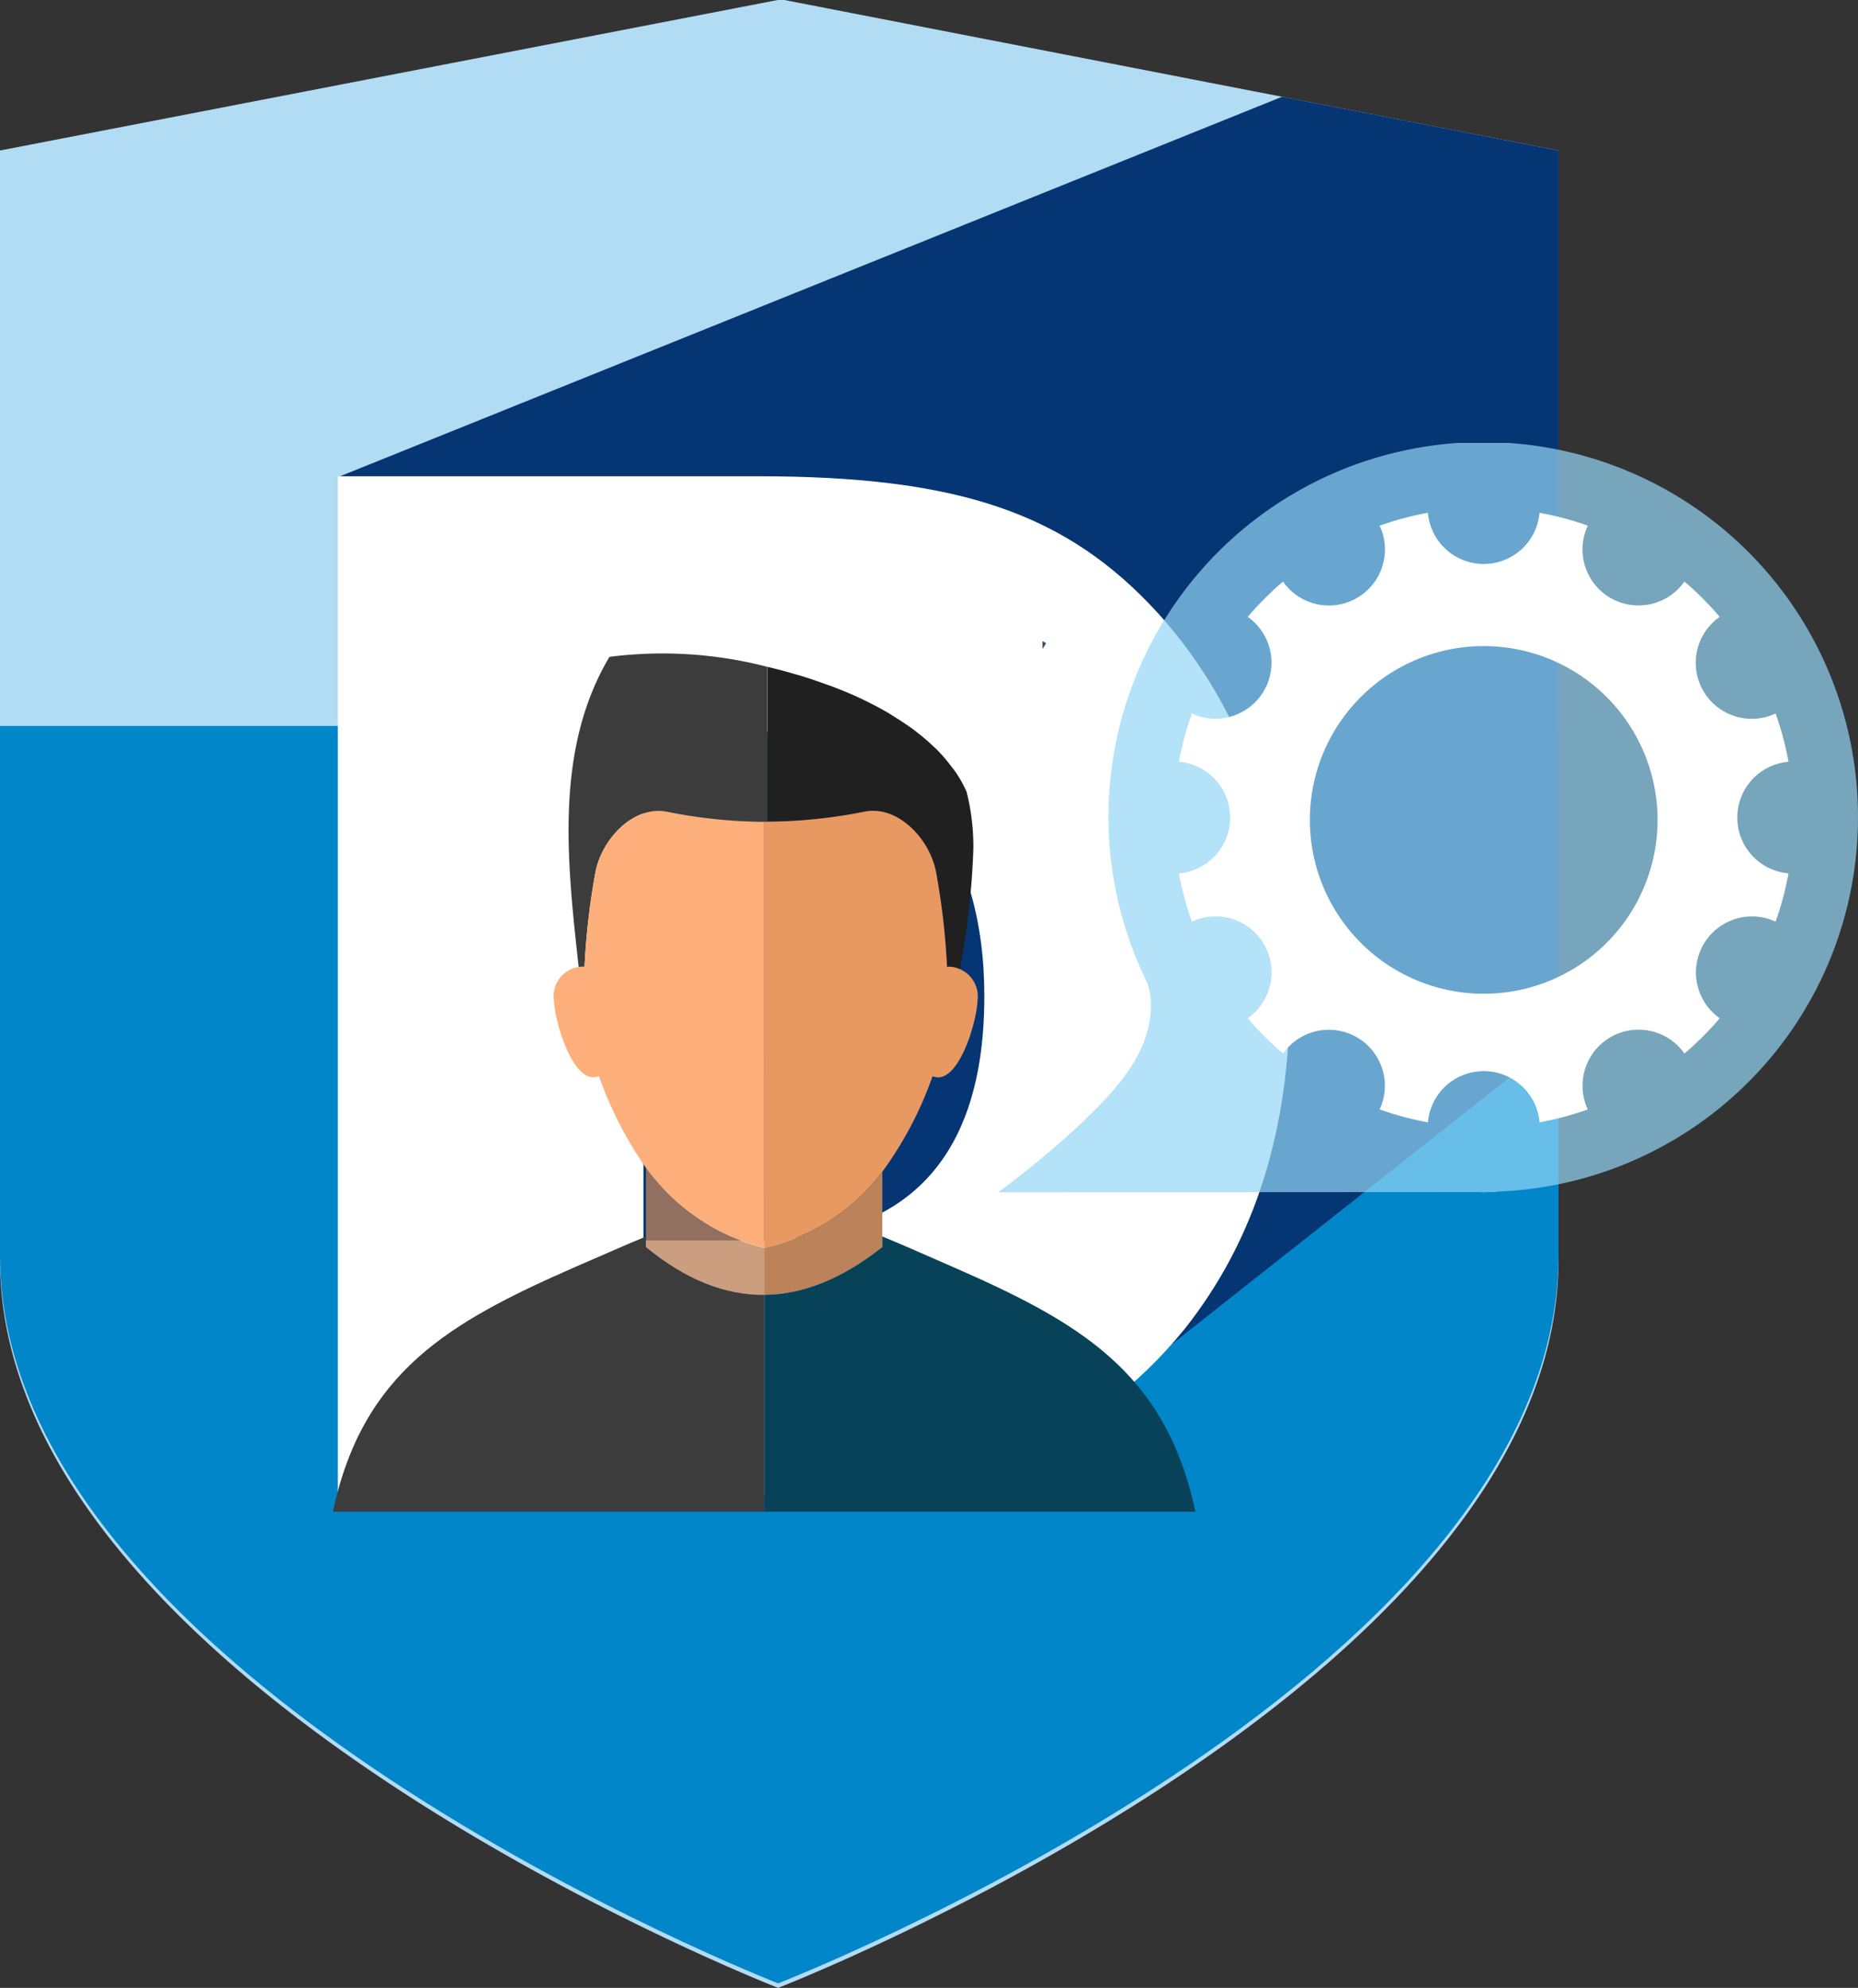 <svg xmlns="http://www.w3.org/2000/svg" xmlns:xlink="http://www.w3.org/1999/xlink" width="152.595" height="163.267" viewBox="0 0 152.595 163.267">
  <rect x="0" y="0" width="152.595" height="163.267" fill="#333333" stroke="none"/>
  <defs>
    <clipPath id="clip-path">
      <path id="Path_70" data-name="Path 70" d="M0,0H127.994V-163.267H0Z" transform="translate(0 163.267)" fill="none"/>
    </clipPath>
    <clipPath id="clip-path-4">
      <rect id="Rectangle_63" data-name="Rectangle 63" width="125.256" height="87.791" fill="none"/>
    </clipPath>
    <clipPath id="clip-path-5">
      <rect id="Rectangle_62" data-name="Rectangle 62" width="125.255" height="87.792" fill="none"/>
    </clipPath>
    <clipPath id="clip-path-6">
      <rect id="Rectangle_60" data-name="Rectangle 60" width="70.608" height="61.556" fill="none"/>
    </clipPath>
    <clipPath id="clip-path-7">
      <rect id="Rectangle_61" data-name="Rectangle 61" width="9.706" height="10.426" fill="none"/>
    </clipPath>
  </defs>
  <g id="DSE_IT-Consultancy_icon" data-name="DSE IT-Consultancy icon" transform="translate(-1055.66 -2437.274)">
    <g id="Group_108" data-name="Group 108" transform="translate(1055.66 2437.274)">
      <g id="Group_99" data-name="Group 99" transform="translate(0)" clip-path="url(#clip-path)">
        <g id="Group_96" data-name="Group 96" transform="translate(10.784 10.934)">
          <path id="Path_67" data-name="Path 67" d="M0,0C-17.194-7.513-53.128-27.452-53.128-48.1v-82.238L.229-140.659,53.3-130.341V-48.1C53.3-27.453,17.242-7.511,0,0" transform="translate(53.128 140.659)" fill="#b2dbf4"/>
        </g>
        <g id="Group_97" data-name="Group 97" transform="translate(0 0)">
          <path id="Path_68" data-name="Path 68" d="M0,0,42.288,8.222V81.578c0,4.858-5.735,13.876-21.832,24.62A166.311,166.311,0,0,1-.216,117.783,165.552,165.552,0,0,1-20.8,106.212C-36.849,95.471-42.566,86.444-42.566,81.578V8.238ZM.281-21.919H-.263L-64.136-9.558V81.578c0,34.894,63.906,59.769,63.906,59.769s64.088-24.875,64.088-59.769V-9.558Z" transform="translate(64.136 21.919)" fill="#b2dbf4"/>
        </g>
        <g id="Group_98" data-name="Group 98" transform="translate(0 59.621)">
          <path id="Path_69" data-name="Path 69" d="M0,0S64.088-24.876,64.088-59.769v-43.505H-63.906v43.505C-63.906-24.876,0,0,0,0" transform="translate(63.906 103.274)" fill="#0186c9"/>
        </g>
      </g>
      <g id="Group_100" data-name="Group 100" transform="translate(27.864 7.948)">
        <path id="Path_71" data-name="Path 71" d="M0,0,15.481,61.926,58,79.452l42.13-33.275V-26.779l-22.7-4.415Z" transform="translate(0 31.194)" fill="#053573"/>
      </g>
      <g id="Group_103" data-name="Group 103" transform="translate(0)" clip-path="url(#clip-path)">
        <g id="Group_101" data-name="Group 101" transform="translate(27.745 39.116)">
          <path id="Path_72" data-name="Path 72" d="M0,0H34.519C50.963,0,59.875,3.013,67.407,11.3,74.436,19.08,78.2,29.75,78.2,42.428c0,11.3-2.887,20.335-8.661,27.616-7.658,9.414-18.2,13.682-33.892,13.682H0ZM34.017,62.763c12.678,0,19.08-6.652,19.08-20.084,0-6.151-1.506-11.3-4.393-15.314-3.39-4.519-8.034-6.4-15.44-6.4H25.1v41.8Z" fill="#fff"/>
        </g>
        <g id="Group_102" data-name="Group 102" transform="translate(42.415 98.995)">
          <path id="Path_73" data-name="Path 73" d="M0,0V15.619H43.2V1.142A45.99,45.99,0,0,1,22.686,6.383,47.132,47.132,0,0,1,0,0" fill="#fff"/>
        </g>
      </g>
      <g id="Group_104" data-name="Group 104" transform="translate(85.619 52.653)">
        <path id="Path_75" data-name="Path 75" d="M0,0,.291-.477,0-.655Z" transform="translate(0 0.655)" fill="#285168"/>
      </g>
      <g id="Group_107" data-name="Group 107" transform="translate(0)" clip-path="url(#clip-path)">
        <g id="Group_105" data-name="Group 105" transform="translate(37.533 71.438)">
          <path id="Path_76" data-name="Path 76" d="M0,0C.236-.161.477-.315.716-.473V-3.767" transform="translate(0 3.767)" fill="#fff"/>
        </g>
      </g>
    </g>
    <g id="Group_509" data-name="Group 509" transform="translate(1083 2473.645)">
      <g id="Group_508" data-name="Group 508" clip-path="url(#clip-path-4)">
        <g id="Group_507" data-name="Group 507" transform="translate(0 -0.001)">
          <g id="Group_506" data-name="Group 506" clip-path="url(#clip-path-5)">
            <g id="Group_502" data-name="Group 502" transform="translate(54.648 0.001)" opacity="0.7">
              <g id="Group_501" data-name="Group 501">
                <g id="Group_500" data-name="Group 500" clip-path="url(#clip-path-6)">
                  <path id="Path_4277" data-name="Path 4277" d="M96.4,30.778A30.778,30.778,0,1,0,38.108,44.511l-.053-.032s1.305,3.093-1.761,7.363-10.5,9.714-10.5,9.714l39.444-.021c.129,0,.256.021.386.021s.263-.019.4-.021h.744L66.7,61.5A30.754,30.754,0,0,0,96.4,30.778" transform="translate(-25.794 -0.001)" fill="#93d6f7"/>
                </g>
              </g>
            </g>
            <path id="Path_4278" data-name="Path 4278" d="M36.733,14.527" transform="translate(41.094 16.253)" fill="#fff"/>
            <path id="Path_4279" data-name="Path 4279" d="M42.427,14.527" transform="translate(47.464 16.253)" fill="#fff"/>
            <path id="Path_4280" data-name="Path 4280" d="M82.86,32.327A25.354,25.354,0,0,1,81.8,36.293a4.6,4.6,0,0,0-4.587,7.933,25.721,25.721,0,0,1-2.9,2.9,4.6,4.6,0,0,0-7.935,4.587,25.3,25.3,0,0,1-3.966,1.061,4.6,4.6,0,0,0-9.166,0,25.3,25.3,0,0,1-3.966-1.061,4.6,4.6,0,0,0-7.933-4.587,25.187,25.187,0,0,1-2.9-2.9,4.6,4.6,0,0,0-4.589-7.933,25.533,25.533,0,0,1-1.061-3.966,4.6,4.6,0,0,0,0-9.166,25.3,25.3,0,0,1,1.061-3.966,4.6,4.6,0,0,0,4.587-7.933,25.375,25.375,0,0,1,2.9-2.9A4.6,4.6,0,0,0,49.278,3.77a25.293,25.293,0,0,1,3.966-1.059,4.6,4.6,0,0,0,9.166,0A25.293,25.293,0,0,1,66.376,3.77,4.6,4.6,0,0,0,74.31,8.36a25.721,25.721,0,0,1,2.9,2.9A4.6,4.6,0,0,0,81.8,19.195a25.291,25.291,0,0,1,1.059,3.966,4.6,4.6,0,0,0,0,9.166M39.837,27.744A17.991,17.991,0,1,0,57.827,9.752a17.992,17.992,0,0,0-17.99,17.992" transform="translate(36.688 3.034)" fill="#fff" fill-rule="evenodd"/>
            <path id="Path_4281" data-name="Path 4281" d="M22.712,11.277c.375.295.729.6,1.068.915-.339-.314-.693-.619-1.068-.915" transform="translate(25.409 12.617)" fill="#3c3c3c"/>
            <path id="Path_4282" data-name="Path 4282" d="M10.446,33.914a59.241,59.241,0,0,1,.884-7.7c.5-2.759,3.127-5.572,5.877-5.034a41.685,41.685,0,0,0,8.125.833c.044,0,.089-.006.133-.006V9.279a34.309,34.309,0,0,0-12.971-.82c-4.5,7.579-3.5,16.689-2.528,25.476a1.763,1.763,0,0,1,.252-.023c.121,0,.182,0,.227,0" transform="translate(10.22 9.119)" fill="#3c3c3c"/>
            <path id="Path_4283" data-name="Path 4283" d="M20.573,9.965c.665.318,1.309.657,1.926,1.013-.617-.356-1.261-.695-1.926-1.013" transform="translate(23.016 11.149)" fill="#3c3c3c"/>
            <path id="Path_4284" data-name="Path 4284" d="M24.309,25.652a65.6,65.6,0,0,0,1.1-9.943A65.6,65.6,0,0,1,24.309,25.652Z" transform="translate(27.195 17.575)" fill="#3c3c3c"/>
            <path id="Path_4285" data-name="Path 4285" d="M21.786,10.632c.449.278.888.564,1.305.864-.417-.3-.854-.585-1.305-.864" transform="translate(24.373 11.895)" fill="#3c3c3c"/>
            <path id="Path_4286" data-name="Path 4286" d="M18.247,9.063c.578.18,1.148.377,1.716.583-.568-.206-1.138-.4-1.716-.583" transform="translate(20.413 10.14)" fill="#3c3c3c"/>
            <path id="Path_4287" data-name="Path 4287" d="M19.386,9.455c.788.3,1.564.625,2.309.977-.746-.352-1.521-.674-2.309-.977" transform="translate(21.688 10.579)" fill="#3c3c3c"/>
            <path id="Path_4288" data-name="Path 4288" d="M17.075,8.738q.8.2,1.6.43c-.534-.155-1.066-.3-1.6-.43" transform="translate(19.102 9.776)" fill="#3c3c3c"/>
            <path id="Path_4289" data-name="Path 4289" d="M24.108,12.719a10.029,10.029,0,0,1,.968,1.712,10.029,10.029,0,0,0-.968-1.712" transform="translate(26.97 14.23)" fill="#3c3c3c"/>
            <path id="Path_4290" data-name="Path 4290" d="M9.754,20.31v.011c.03,0,.117-.008,0-.011" transform="translate(10.912 22.722)" fill="#3c3c3c"/>
            <path id="Path_4291" data-name="Path 4291" d="M23.486,11.97a12.534,12.534,0,0,1,.911,1.068,12.871,12.871,0,0,0-.911-1.068" transform="translate(26.274 13.392)" fill="#3c3c3c"/>
            <path id="Path_4292" data-name="Path 4292" d="M20.476,9.915c.07.034.136.072.206.106-.07-.034-.136-.072-.206-.106" transform="translate(22.907 11.093)" fill="#202020"/>
            <path id="Path_4293" data-name="Path 4293" d="M21.482,10.443c.222.129.428.267.644.4-.216-.133-.422-.271-.644-.4" transform="translate(24.032 11.684)" fill="#202020"/>
            <path id="Path_4294" data-name="Path 4294" d="M23.916,12.474c.133.174.284.341.407.519-.123-.178-.271-.345-.407-.519" transform="translate(26.755 13.956)" fill="#202020"/>
            <path id="Path_4295" data-name="Path 4295" d="M22.4,11.04c.227.163.443.333.659.5-.216-.169-.432-.339-.659-.5" transform="translate(25.062 12.352)" fill="#202020"/>
            <path id="Path_4296" data-name="Path 4296" d="M24.565,13.527a18.49,18.49,0,0,1,.559,4.623,18.49,18.49,0,0,0-.559-4.623" transform="translate(27.482 15.134)" fill="#202020"/>
            <path id="Path_4297" data-name="Path 4297" d="M23.216,11.709c.195.182.39.364.572.551-.182-.186-.377-.369-.572-.551" transform="translate(25.972 13.1)" fill="#202020"/>
            <path id="Path_4298" data-name="Path 4298" d="M19.057,9.337c.233.085.468.161.7.248-.229-.087-.464-.163-.7-.248" transform="translate(21.32 10.447)" fill="#202020"/>
            <path id="Path_4299" data-name="Path 4299" d="M16.843,8.676v.015c.163.038.328.076.492.117-.165-.04-.326-.093-.492-.131" transform="translate(18.843 9.707)" fill="#202020"/>
            <path id="Path_4300" data-name="Path 4300" d="M17.831,8.94c.295.085.589.167.881.258-.292-.091-.587-.174-.881-.258" transform="translate(19.948 10.002)" fill="#202020"/>
            <path id="Path_4301" data-name="Path 4301" d="M24.836,20.58c2.748-.536,5.382,2.276,5.873,5.034a58.6,58.6,0,0,1,.888,7.7h.225a2.33,2.33,0,0,1,.839.2,65.629,65.629,0,0,0,1.1-9.945,18.49,18.49,0,0,0-.559-4.623,9.968,9.968,0,0,0-.968-1.712c-.121-.178-.271-.345-.4-.519a13.736,13.736,0,0,0-.911-1.068c-.182-.189-.377-.369-.572-.551-.339-.316-.693-.621-1.068-.915-.216-.172-.432-.341-.659-.5-.415-.3-.854-.585-1.3-.864-.216-.131-.422-.271-.644-.4q-.928-.537-1.928-1.015c-.07-.032-.133-.072-.2-.1-.748-.352-1.521-.674-2.309-.977-.231-.087-.466-.165-.7-.248-.566-.206-1.136-.4-1.714-.583-.292-.091-.587-.174-.881-.258-.532-.155-1.068-.3-1.6-.43-.163-.04-.326-.078-.492-.117V21.406a41.658,41.658,0,0,0,7.994-.826" transform="translate(18.842 9.715)" fill="#202020"/>
            <path id="Path_4302" data-name="Path 4302" d="M23.839,20.321V20.31c-.119,0-.032,0,0,.011" transform="translate(26.602 22.722)" fill="#202020"/>
            <path id="Path_4303" data-name="Path 4303" d="M22.335,32.11a16.743,16.743,0,0,1-5.619,2.4v3.86c3.235-.025,6.473-1.362,9.708-3.934V28.256a16.8,16.8,0,0,1-4.089,3.854" transform="translate(18.701 31.612)" fill="#bc8259"/>
            <g id="Group_505" data-name="Group 505" transform="translate(25.713 59.554)" opacity="0.77">
              <g id="Group_504" data-name="Group 504">
                <g id="Group_503" data-name="Group 503" clip-path="url(#clip-path-7)">
                  <path id="Path_4304" data-name="Path 4304" d="M16.361,32.235a17.089,17.089,0,0,1-4.225-4.127V34.6c3.235,2.674,6.471,3.96,9.706,3.934v-3.86a16.439,16.439,0,0,1-5.481-2.439" transform="translate(-12.136 -28.107)" fill="#bc8259"/>
                </g>
              </g>
            </g>
            <path id="Path_4305" data-name="Path 4305" d="M9.758,20.321v-.006c-.011,0-.015,0,0,.006" transform="translate(10.906 22.728)" fill="#fdaf7b"/>
            <path id="Path_4306" data-name="Path 4306" d="M17.837,14.333c-2.75-.536-5.379,2.276-5.875,5.034a58.962,58.962,0,0,0-.886,7.7c.119,0,.032.006,0,.013v-.013h-.227a1.747,1.747,0,0,0-.252.021,2.424,2.424,0,0,0-2.023,2.79c.064,1.8,1.629,7.036,3.691,6.178a31.528,31.528,0,0,0,3.858,7.532,17.1,17.1,0,0,0,4.227,4.127,16.447,16.447,0,0,0,5.479,2.439V15.174c.044,0,.091-.008.133-.008a41.7,41.7,0,0,1-8.125-.833" transform="translate(9.588 15.962)" fill="#fdaf7b"/>
            <path id="Path_4307" data-name="Path 4307" d="M16.913,14.688c-.044,0-.089.006-.133.006.044,0,.089.006.133.006Z" transform="translate(18.772 16.433)" fill="#e89861"/>
            <path id="Path_4308" data-name="Path 4308" d="M23.807,20.315v.006c.017,0,.011,0,0-.006" transform="translate(26.634 22.728)" fill="#e89861"/>
            <path id="Path_4309" data-name="Path 4309" d="M32.8,27.267v0a2.339,2.339,0,0,0-.839-.2c-.121,0-.18,0-.225,0v.011c-.032-.006-.119-.011,0-.011a58.592,58.592,0,0,0-.888-7.706c-.492-2.759-3.125-5.57-5.873-5.034a41.837,41.837,0,0,1-7.994.828v.013c-.044,0-.089-.006-.133-.006s-.089.006-.133.006V50.16a16.742,16.742,0,0,0,9.706-6.252,30.307,30.307,0,0,0,4.127-7.846c2.057.856,3.625-4.377,3.689-6.18A2.451,2.451,0,0,0,32.8,27.267" transform="translate(18.702 15.961)" fill="#e89861"/>
            <path id="Path_4310" data-name="Path 4310" d="M25.713,31.625v-.858c-.818.333-1.617.67-2.36,1L19.825,33.3v0C9.479,37.841,2.437,41.916,0,53.37H35.419V35.557c-3.235.025-6.471-1.259-9.706-3.932" transform="translate(0 34.421)" fill="#3c3c3c"/>
            <path id="Path_4311" data-name="Path 4311" d="M32.05,33.192h0l-3.267-1.428c-.744-.326-1.542-.663-2.36-1v.86c-3.235,2.57-6.471,3.907-9.706,3.932V53.371H52.136c-2.456-11.549-9.6-15.6-20.086-20.179" transform="translate(18.702 34.42)" fill="#084259"/>
            <path id="Path_4312" data-name="Path 4312" d="M70.09,23.424A16.675,16.675,0,1,1,53.413,6.747,16.677,16.677,0,0,1,70.09,23.424Z" transform="translate(41.101 7.549)" fill="none" stroke="#fff" stroke-miterlimit="10" stroke-width="4.796"/>
          </g>
        </g>
      </g>
    </g>
  </g>
</svg>
